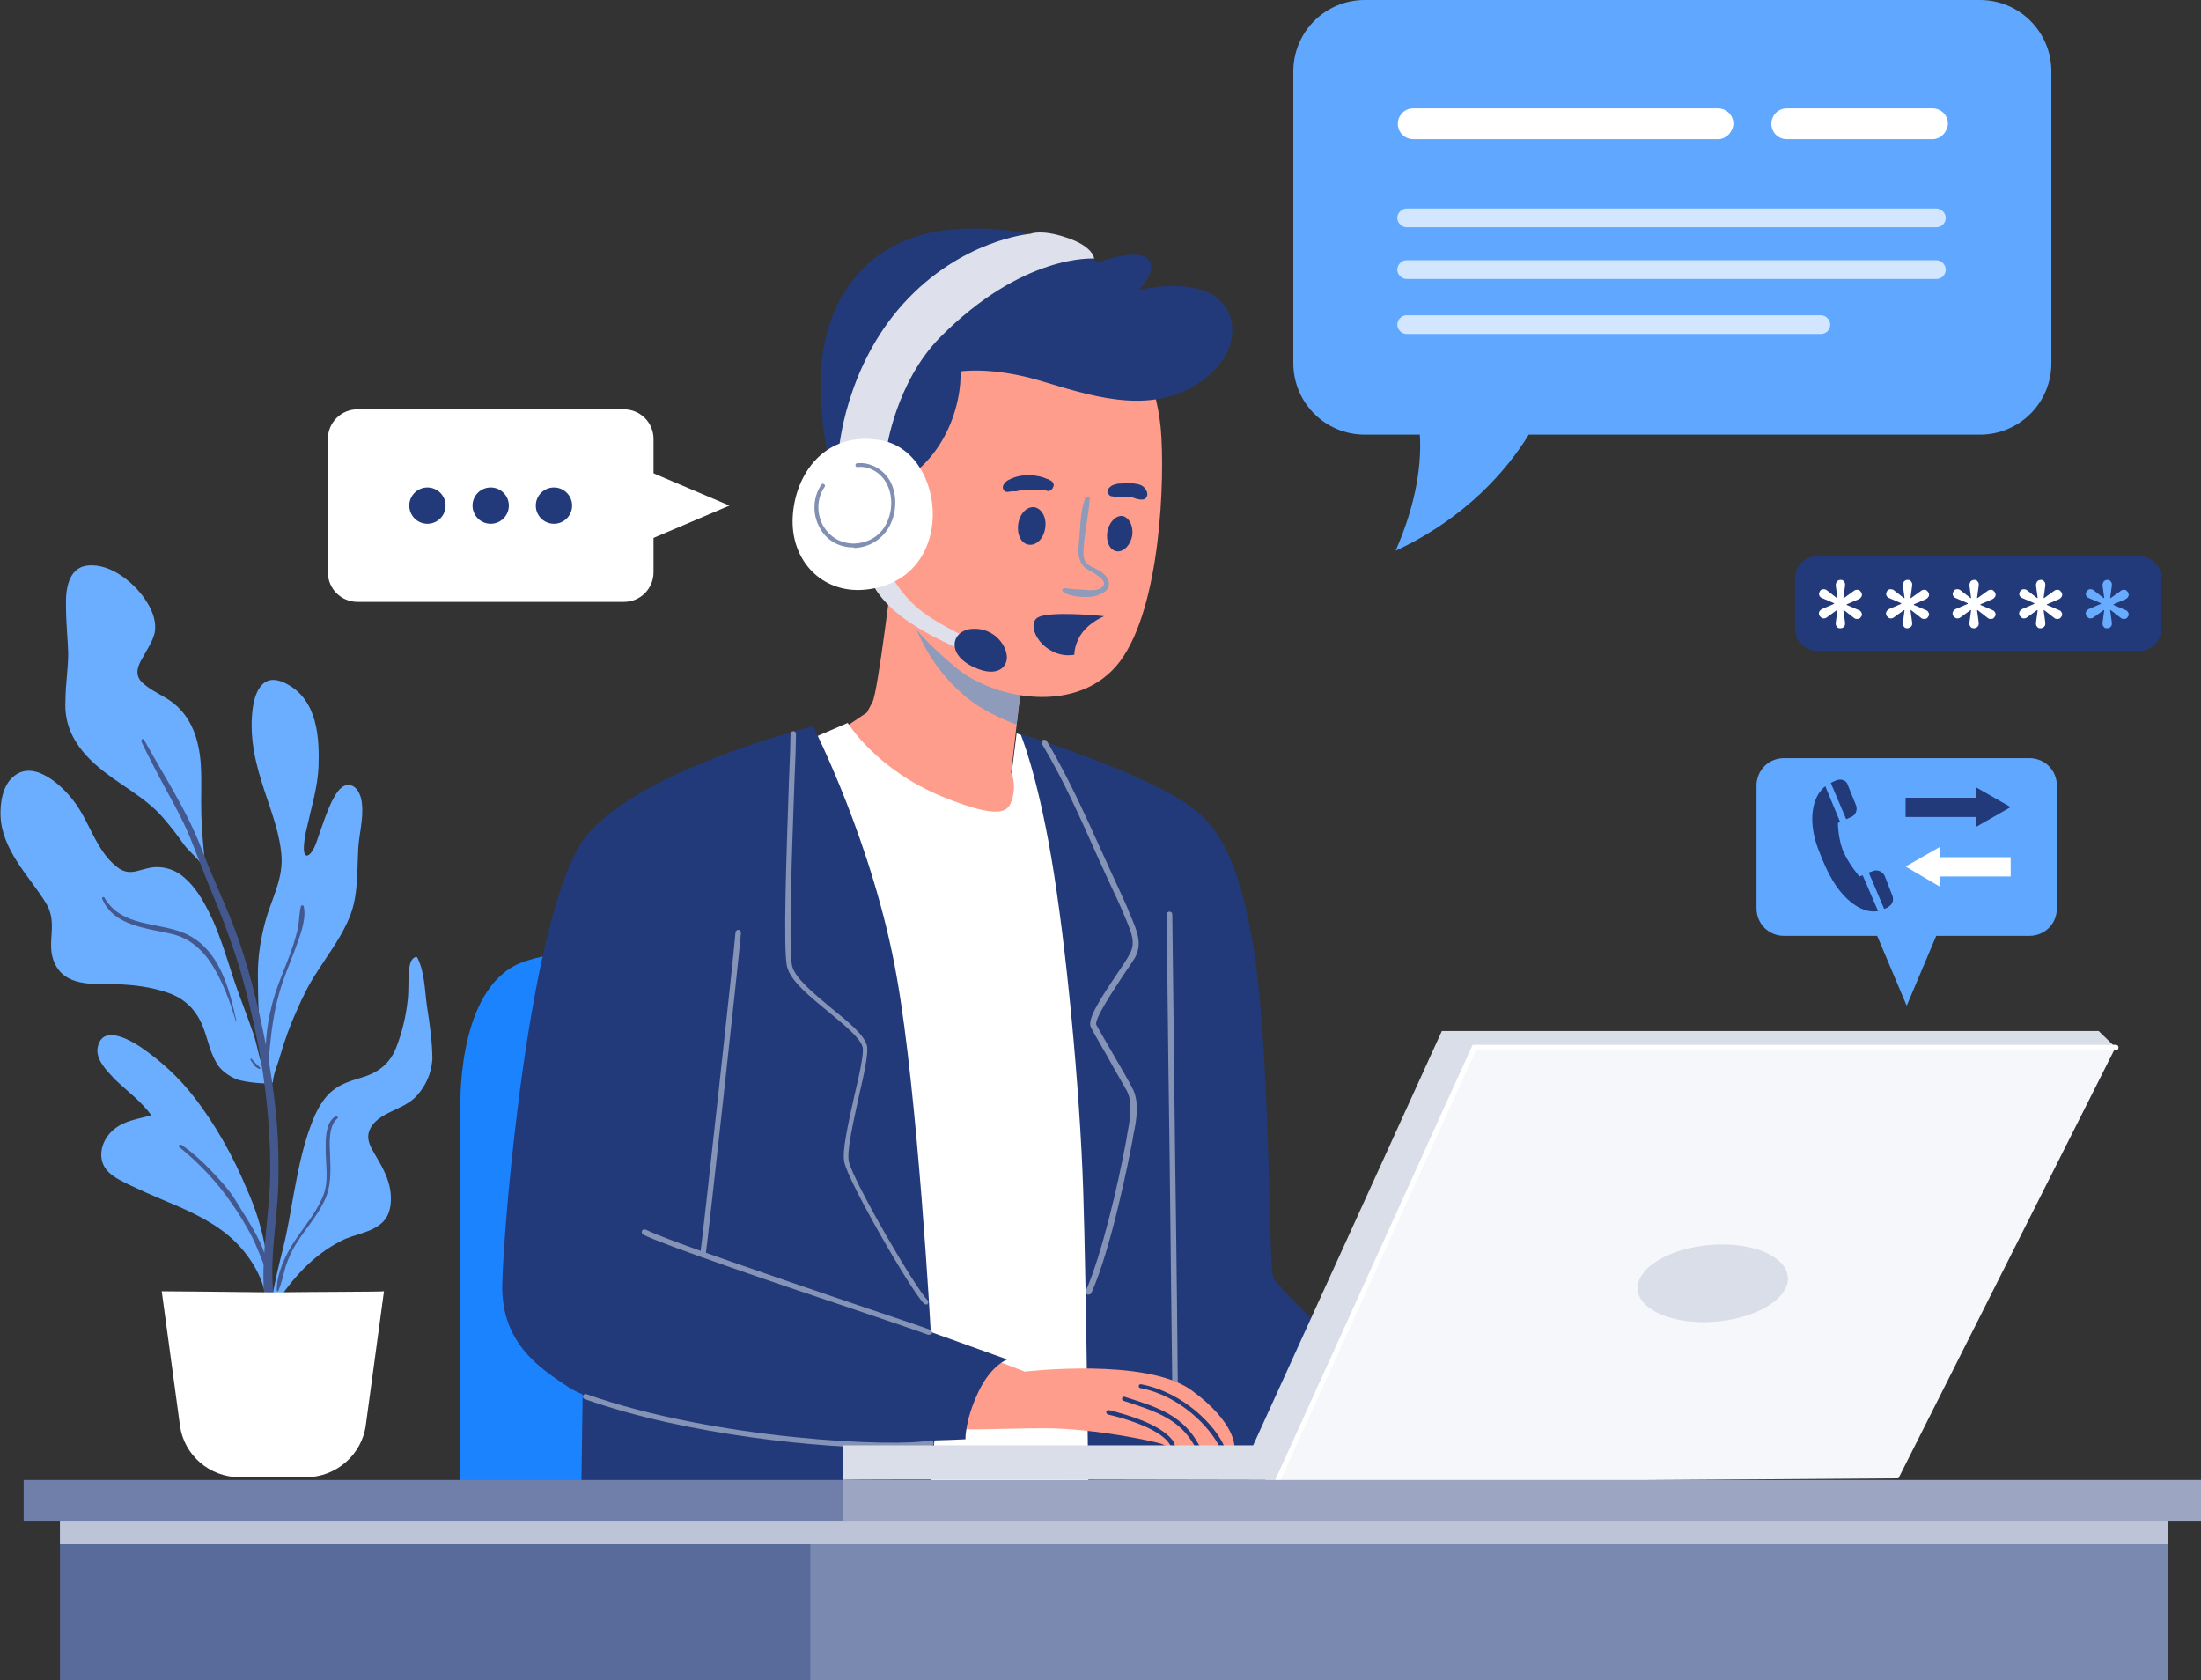 <?xml version="1.0" encoding="utf-8"?>
<!-- Generator: Adobe Illustrator 24.0.2, SVG Export Plug-In . SVG Version: 6.00 Build 0)  -->
<svg version="1.1" xmlns="http://www.w3.org/2000/svg" xmlns:xlink="http://www.w3.org/1999/xlink" x="0px" y="0px"
	 viewBox="0 0 400.1 305.4" style="enable-background:new 0 0 400.1 305.4;" xml:space="preserve">
<rect x="0" y="0" width="400.1" height="305.4" fill="#333333" stroke="none"/>
<g id="BACKGROUND">
</g>
<g id="OBJECTS">
	<g>
		<g>
			<path style="fill:#60A8FF;" d="M368.9,170.1h-44.6c-2.8,0-5-2.2-5-5v-22.3c0-2.8,2.2-5,5-5h44.6c2.8,0,5,2.2,5,5v22.3
				C373.9,167.9,371.7,170.1,368.9,170.1z"/>
			<polygon style="fill:#60A8FF;" points="346.6,182.8 353.7,166 339.5,166 			"/>
		</g>
		<g>
			<g>
				<g>
					<polygon style="fill:#223A7A;" points="346.4,148.5 359.2,148.5 359.2,150.3 365.5,146.7 359.2,143.1 359.2,145 346.4,145
											"/>
				</g>
				<g>
					<polygon style="fill:#FFFFFF;" points="365.5,155.8 352.7,155.8 352.7,153.9 346.4,157.5 352.7,161.2 352.7,159.3 365.5,159.3
											"/>
				</g>
			</g>
			<g>
				<path style="fill:#223A7A;" d="M338.6,159.1l-0.6,0.2c0,0-1.9-2.2-2.9-4.5s-1-5.2-1-5.2l0.4-0.2l-2.7-6.5
					c-0.5,0.4-0.9,0.9-1.3,1.5c-1.5,2.6-1.4,6.5,0.2,10.4c1.5,3.9,3.2,7.3,6.2,9.5c1.8,1.3,3.3,1.5,4.5,1.3L338.6,159.1z"/>
				<path style="fill:#223A7A;" d="M340.5,158.3l-0.8,0.3l2.8,6.6c0.3-0.1,0.6-0.2,0.8-0.4c0.7-0.4,1-1.2,0.7-2l-1.4-3.6
					C342.2,158.4,341.3,158,340.5,158.3z"/>
				<path style="fill:#223A7A;" d="M333.9,141.8c-0.3,0.1-0.7,0.3-1.1,0.5l2.8,6.6l0.9-0.4c0.8-0.3,1.2-1.3,0.9-2.1l-1.5-3.7
					C335.7,141.9,334.8,141.5,333.9,141.8z"/>
			</g>
		</g>
	</g>
	<g>
		<path style="fill:#1C83FF;" d="M83.7,276v-74.5c0,0-0.8-20.1,9.7-25.9c10.6-5.8,55-2.7,55-2.7v103H83.7z"/>
	</g>
	<g>
		<g>
			<path style="fill:#FF9D8C;" d="M162.3,103.2c0,0-2.7,22.6-3.7,24.4c-1,1.9-1,1.9-1,1.9l-5.2,3.5c0,0,9.9,14.1,22.1,16.3
				c12.2,2.3,11.2-5,11.2-5l-1.9-3.9l2.5-21.5C186.3,119,164.2,108.8,162.3,103.2z"/>
		</g>
		<path style="fill:#FFFFFF;" d="M146,134.9l8.1-3.5c0,0,5.2,8.5,17.2,13.4s12.2,2.1,12.8,0c0.6-2.1-0.2-4.3-0.2-4.3l0.9-7.2
			l4.8,1.6l16.7,134.7l-42.8,2.1L146,134.9z"/>
		<g>
			<path style="fill:#223A7A;" d="M185.5,133.4c0,0,2.9,6.7,5.6,22.4s5.2,42.2,5.8,60.4s1,59.8,1,59.8s53.4,0,54,0
				c0.6,0,4.3-20.5,4.3-20.5s-23.6-20.2-24.8-23.5c-0.8-2.2-0.4-43.1-3.9-61.9c-3.5-18.8-8.1-22.6-17.6-27.3
				C200.1,137.9,185.5,133.4,185.5,133.4z"/>
		</g>
		<g>
			<path style="fill:#8593B6;" d="M213.6,252.3c-0.3,0-0.5-0.2-0.5-0.5c0-1.5-0.3-22.5-0.5-42.8c-0.3-20.3-0.5-41.3-0.5-42.8
				c0-0.3,0.2-0.5,0.5-0.5s0.5,0.2,0.5,0.5c0,1.5,0.3,22.5,0.5,42.8c0.3,20.3,0.5,41.3,0.5,42.8
				C214.1,252.1,213.9,252.3,213.6,252.3z"/>
		</g>
		<g>
			<path style="fill:#223A7A;" d="M106,247.2l-0.4,28.8h62.9c0,0,2.7-24.4,1.7-26.7C169.1,247,106,247.2,106,247.2z"/>
		</g>
		<g>
			<path style="fill:#8E9BBB;" d="M176,127c2.6,2.1,6.1,3.7,8.8,4.7l1.5-12.8c0,0-16.6-7.6-22.3-13.3
				C165.2,112.1,168.1,120.7,176,127z"/>
		</g>
		<g>
			<path style="fill:#FF9D8C;" d="M205.8,61.2c0,0,4.3,7.4,5.2,16.6c0.8,9.1,0,32.5-7.4,42.4c-7.4,9.9-23,7-30,1
				c-6.5-5.5-12.8-11.6-14.5-23.6c-1.7-12,3.5-34.8,18.2-39.5C191.9,53.4,205.8,61.2,205.8,61.2z"/>
		</g>
		<g>
			<g>
				<path style="fill:#FF9D8C;" d="M224.4,263c0,0-0.7,0-1.8,0c-0.3,0-0.6,0-0.8,0c-1.1,0-2.4-0.1-3.7-0.1c-0.3,0-0.6,0-0.9,0
					c-1.3,0-2.4,0.1-3.4,0.1h0c-0.2,0-0.5,0-0.8,0c-0.1,0-0.2,0-0.3,0c-0.6-0.1-0.7-0.2-1.4-0.5c-0.8-0.4-12.2-2.9-21.5-2.9
					c-9.2,0-17.5,0.7-18.9-0.5c-1.4-1.1-2.2-12.8,5.7-13.5l9.7,3.7c0,0,22.1-2.6,30.3,3.4C224.7,258.6,224.4,263,224.4,263z"/>
			</g>
			<g>
				<g>
					<path style="fill:#223A7A;" d="M213.7,262.9c-0.2,0-0.5,0-0.8,0c-0.2-0.3-0.6-0.9-0.8-1.1c-2.5-2.6-8.5-4.2-10.7-4.7
						c-0.2-0.1-0.3-0.2-0.3-0.5c0-0.2,0.2-0.3,0.5-0.3c3.2,0.8,10,2.7,11.9,6C213.4,262.4,213.6,262.7,213.7,262.9z"/>
				</g>
			</g>
			<g>
				<g>
					<path style="fill:#223A7A;" d="M218.1,262.9c-0.3,0-0.6,0-0.9,0c-2.7-5-7.2-6.4-12.7-8.2l-0.3-0.1c-0.2-0.1-0.3-0.3-0.2-0.5
						c0.1-0.2,0.3-0.3,0.5-0.2l0.3,0.1C210.5,255.8,215.2,257.3,218.1,262.9z"/>
				</g>
			</g>
			<g>
				<g>
					<path style="fill:#223A7A;" d="M222.6,263c-0.3,0-0.6,0-0.9,0c-1.7-3.5-7.1-9.3-14.4-10.7c-0.2,0-0.3-0.2-0.3-0.4
						c0-0.2,0.2-0.3,0.4-0.3C215,253,221,259.1,222.6,263z"/>
				</g>
			</g>
		</g>
		<g>
			<path style="fill:#223A7A;" d="M164,87.4c0,0,4.6-2.2,7.8-8.3c3.2-6.1,2.8-11.6,2.8-11.6s5.8-0.9,14.5,1.7
				c8.7,2.6,19,6.1,27.7,1.1c8.7-5,8.7-12.9,4.4-16.2c-4.8-3.7-14.2-1.4-14.2-1.4s3.6-3.5,1.7-5.6c-2-2.1-9.1,0.6-9.1,0.6
				s-8.7-6.9-25.1-6.1c-16.4,0.8-24.3,12.3-25.2,25.1c-0.9,12.8,3.7,25.7,3.7,25.7L164,87.4z"/>
		</g>
		<g>
			<g>
				<path style="fill:#8E9BBB;" d="M197.3,90.5c-0.9,2.3-0.9,5-1.1,7.4c-0.2,1.9-0.5,4.1,1.2,5.4c0.8,0.6,4.8,2.3,2.7,3.6
					c-0.8,0.5-2.1,0.4-2.9,0.3c-0.6,0-1.2-0.1-1.8-0.1c-0.6,0-1.3-0.2-1.9-0.2c-0.4,0-0.5,0.5-0.2,0.7c1,0.7,2.6,0.9,3.8,0.9
					c1.2,0,2,0,3.1-0.6c0.7-0.3,1.3-0.8,1.4-1.6c0.1-0.9-0.6-1.7-1.2-2.2c-0.8-0.6-1.7-0.9-2.5-1.4c-1.1-0.8-1-2.1-0.9-3.3
					c0.2-2.9,0.9-5.8,1.1-8.8C198.1,90.2,197.5,90.2,197.3,90.5L197.3,90.5z"/>
			</g>
		</g>
		<g>
			<path style="fill:#223A7A;" d="M205.8,97.4c-0.3,1.7-1.6,3-2.8,2.8c-1.3-0.2-2-1.8-1.7-3.6c0.3-1.7,1.6-3,2.8-2.8
				C205.3,94.1,206.1,95.7,205.8,97.4z"/>
		</g>
		<g>
			<path style="fill:#223A7A;" d="M190,96c-0.3,1.9-1.6,3.2-3,3s-2.2-1.9-1.9-3.8c0.3-1.9,1.6-3.2,3-3C189.4,92.5,190.3,94.1,190,96
				z"/>
		</g>
		<g>
			<g>
				<path style="fill:#223A7A;" d="M202.1,90.2c1,0.2,1.9,0,2.9,0.1c0.2,0,0.5,0.1,0.7,0.1c0.2,0-0.3,0-0.1,0c0,0,0.1,0,0.1,0
					c0.1,0,0.2,0,0.4,0.1c0.2,0.1,0.4,0.1,0.6,0.2c0.2,0,0.4,0.1,0.6,0.1c0.1,0,0.2,0,0.3,0c-0.1,0-0.1,0-0.2,0c0,0,0.4,0,0.4,0
					c0.6-0.1,0.9-0.8,0.7-1.3c0-0.2-0.1-0.3-0.2-0.4c0-0.1-0.1-0.1-0.1-0.2c0,0,0.1,0.1,0.1,0.1c0-0.1-0.1-0.1-0.1-0.2
					c-0.1-0.1-0.1-0.2-0.2-0.2c-0.1-0.1-0.2-0.1-0.2-0.2c-0.3-0.2-0.6-0.3-0.9-0.4c-0.6-0.1-1.2-0.2-1.8-0.2c-0.6,0-1.2,0.1-1.8,0.1
					c-0.5,0.1-1.1,0.2-1.5,0.6c-0.3,0.2-0.5,0.6-0.5,1C201.5,89.8,201.7,90.2,202.1,90.2L202.1,90.2z"/>
			</g>
		</g>
		<g>
			<g>
				<path style="fill:#223A7A;" d="M191.1,87.4c-0.1-0.1-0.3-0.1-0.4-0.2c-0.1-0.1-0.4-0.2-0.2-0.1c-0.1,0-0.2-0.1-0.3-0.1
					c-0.4-0.2-0.8-0.3-1.2-0.4c-0.9-0.2-1.9-0.3-2.9-0.2c-1,0.1-2,0.4-2.9,0.9c-0.1,0.1-0.3,0.2-0.4,0.3c-0.1,0.1-0.1,0.2-0.2,0.3
					c0,0,0-0.1,0.1-0.1c-0.3,0.2-0.4,0.5-0.4,0.8c0,0.3,0.2,0.6,0.4,0.7c0.3,0.2,0.7,0.1,1,0c-0.2,0-0.3,0-0.5,0
					c0.3,0,0.5,0.1,0.8,0c0,0,0.3-0.1,0.1,0c-0.2,0,0.3,0,0.3,0c0.1,0,0.4,0,0,0c0.1,0,0.1,0,0.2,0c0.2,0,0.3,0,0.5-0.1
					c0.7-0.1,1.4-0.1,2-0.1c0.6,0,1.3,0,1.9,0c0.3,0,0.5,0,0.8,0c0.2,0,0.1,0,0,0c0.1,0,0.1,0,0.2,0c0.1,0,0.2,0.1,0.3,0.1
					c0.4,0.2,1-0.2,1.1-0.6C191.7,88.2,191.5,87.7,191.1,87.4L191.1,87.4z"/>
			</g>
		</g>
		<g>
			<path style="fill:#223A7A;" d="M196,116.2c0.9-1.9,2.7-3.3,4.7-4.2c-1.7-0.2-9.9-0.9-12,0.2c-2.3,1.3,0.4,6.6,5.2,6.9
				c0.5,0,1,0,1.4-0.1C195.3,118,195.6,117.1,196,116.2z"/>
		</g>
		<g>
			<path style="fill:#DEE1EB;" d="M158.2,105.1c0,0,0.8,3.2,5.6,6.9c4.8,3.7,11.7,6.4,11.7,6.4l0.6-2.4c0,0-7.1-3.1-10.4-6.5
				c-3.3-3.4-3.7-5.3-3.7-5.3L158.2,105.1z"/>
		</g>
		<g>
			<path style="fill:#223A7A;" d="M176.8,114.3c3.8-0.2,6,2.8,6.2,4.8c0.3,2-1.6,4.2-5.9,2.2C171.8,118.9,173,114.5,176.8,114.3z"/>
		</g>
		<g>
			<path style="fill:#DEE1EB;" d="M161.2,81.4c0,0,1.7-11.9,9.6-20C186,46,198.9,47,198.9,47s-0.1-2.2-5-3.8
				c-4.6-1.6-6.6-0.7-6.6-0.7s-12.5,1-23.1,12.7c-10.6,11.7-11.7,26.6-11.7,26.6L161.2,81.4z"/>
		</g>
		<g>
			<g>
				<path style="fill:#FFFFFF;" d="M160,80c-10-1.7-15.5,6.1-15.9,14c-0.4,7.9,5.3,13.8,12.9,13.2C174.2,105.8,172.3,82,160,80z"/>
			</g>
			<g>
				<path style="fill:#818FB3;" d="M155.1,99.5c-2.6,0-4.9-1.3-6.1-3.6c-1.4-2.5-1.2-5.6,0.3-7.8c0.1-0.2,0.3-0.2,0.5-0.1
					c0.2,0.1,0.2,0.4,0.1,0.5c-1.4,2-1.5,4.8-0.3,7c1.2,2.1,3.2,3.3,5.7,3.3c2.3-0.1,4.2-1.1,5.4-2.9c1.4-2.1,1.7-5,0.8-7.3
					c-0.9-2.4-3.3-4-5.6-3.7c-0.2,0-0.4-0.1-0.4-0.3c0-0.2,0.1-0.4,0.3-0.4c2.6-0.3,5.4,1.4,6.4,4.1c1,2.6,0.6,5.7-0.9,8
					c-1.4,2-3.5,3.2-6,3.3C155.2,99.5,155.2,99.5,155.1,99.5z"/>
			</g>
		</g>
		<g>
			<path style="fill:#223A7A;" d="M147.8,132c0,0-30.2,7.4-40.8,19.4s-15.5,71.2-15.7,82.1c-0.2,11,7.4,15.5,12,18.6
				c4.6,3.1,24.6,8.7,40.8,9.5c16.1,0.8,31.4,0,31.4,0s-0.1-3.5,2.4-8.7c2.3-4.8,5.2-5.8,5.2-5.8l-13.9-5c0,0-2.4-43.5-6.2-64.6
				C158.8,153.5,147.8,132,147.8,132z"/>
		</g>
		<g>
			<path style="fill:#8593B6;" d="M197.9,235.3c-0.1,0-0.1,0-0.2,0c-0.3-0.1-0.4-0.4-0.3-0.7c2.8-6.4,5.8-18.9,7.4-27.7l0.1-0.7
				c0.5-2.6,1.1-5.8-0.1-8c-0.6-1.1-2.1-3.6-3.4-6c-1.4-2.5-2.8-4.8-3.1-5.5c-0.7-1.4,1.6-5,4.9-9.9c0.9-1.3,1.7-2.5,2.1-3.3
				c1.2-2,0.4-3.9-0.5-6.1l-0.3-0.7c-0.8-2-1.8-4.1-2.7-6c-0.4-0.8-0.7-1.6-1.1-2.4c-0.5-1.1-1-2.2-1.5-3.3
				c-2.9-6.5-5.9-13.3-9.8-19.8c-0.1-0.2-0.1-0.5,0.2-0.7c0.2-0.1,0.5-0.1,0.7,0.2c3.9,6.6,6.9,13.3,9.9,19.9c0.5,1.1,1,2.2,1.5,3.3
				c0.4,0.8,0.7,1.6,1.1,2.4c0.9,2,1.9,4,2.7,6.1l0.3,0.7c0.9,2.2,1.9,4.5,0.5,7c-0.5,0.8-1.3,2-2.2,3.3c-1.7,2.6-5.3,8-4.8,8.9
				c0.4,0.7,1.7,3,3.1,5.4c1.4,2.4,2.8,4.8,3.4,6c1.4,2.5,0.8,6,0.2,8.7l-0.1,0.7c-0.6,3.2-3.8,19.6-7.5,27.9
				C198.3,235.2,198.1,235.3,197.9,235.3z"/>
		</g>
		<g>
			<path style="fill:#8593B6;" d="M168.4,237.1c-0.1,0-0.3,0-0.4-0.1c-2.4-2.4-13.7-22-14.5-25.7c-0.5-2,0.7-7.1,1.8-12.1
				c0.9-3.8,1.8-7.8,1.5-8.9c-0.4-1.6-3.3-4-6.1-6.3c-3.4-2.8-6.9-5.6-7.6-8.2c-0.8-2.9-0.1-21.3,0.3-33.4c0.2-4.4,0.3-7.8,0.3-9
				c0-0.3,0.2-0.5,0.5-0.5c0,0,0,0,0,0c0.3,0,0.5,0.2,0.5,0.5c0,1.2-0.1,4.7-0.3,9.1c-0.4,11.3-1.1,30.3-0.4,33.1
				c0.6,2.3,4.1,5.1,7.2,7.7c3.1,2.5,6,4.9,6.4,6.8c0.3,1.3-0.5,5-1.5,9.3c-1,4.6-2.2,9.9-1.8,11.7c0.8,3.6,12,22.9,14.3,25.2
				c0.2,0.2,0.2,0.5,0,0.7C168.7,237,168.6,237.1,168.4,237.1z"/>
		</g>
		<g>
			<path style="fill:#8593B6;" d="M127.8,228.5C127.7,228.5,127.7,228.5,127.8,228.5c-0.3,0-0.5-0.3-0.5-0.6
				c0.4-2.6,6.1-54.4,6.4-58.4c0-0.3,0.3-0.5,0.5-0.5c0.3,0,0.5,0.3,0.5,0.5c-0.3,4-6,55.8-6.4,58.4
				C128.2,228.3,128,228.5,127.8,228.5z"/>
		</g>
		<g>
			<path style="fill:#8593B6;" d="M168.9,242.6c-0.1,0-0.1,0-0.2,0c-1.3-0.5-6.9-2.4-14-4.8c-14.4-4.8-34-11.5-37.8-13.4
				c-0.2-0.1-0.3-0.4-0.2-0.7c0.1-0.2,0.4-0.3,0.7-0.2c3.7,1.9,24.1,8.8,37.6,13.4c7.1,2.4,12.8,4.3,14.1,4.8
				c0.3,0.1,0.4,0.4,0.3,0.7C169.3,242.5,169.1,242.6,168.9,242.6z"/>
		</g>
		<g>
			<path style="fill:#8593B6;" d="M162,263.2c-12.6,0-37.1-2.3-55.7-8.9c-0.3-0.1-0.4-0.4-0.3-0.6c0.1-0.3,0.4-0.4,0.6-0.3
				c23.5,8.3,56.4,9.7,62.5,8.4c0.3-0.1,0.5,0.1,0.6,0.4c0.1,0.3-0.1,0.5-0.4,0.6C168,263,165.5,263.2,162,263.2z"/>
		</g>
	</g>
	<g>
		<g>
			<g>
				<path style="fill:#6BAEFF;" d="M17.4,139c3.9,3.5,8.9,5.7,12.3,9.7c1.4,1.6,2.6,3.2,3.8,4.9c0.9,1.2,3.4,3.2,3.8,4.7
					c0.2,0.7,0.1-0.2,0-0.9c0,0,0-0.1,0-0.1c-0.3-3-0.6-6.1-0.7-9.2c-0.1-3.1,0.1-6.1-0.1-9.2c-0.3-4.3-1.6-8.5-5.1-11.2
					c-1.7-1.3-3.9-2.1-5.5-3.6c-1.5-1.4-0.9-3,0-4.5c0.8-1.5,1.8-2.9,2.2-4.5c0.4-1.9-0.3-3.9-1.3-5.5c-2-3.4-6.6-7.3-10.9-6.8
					c-3.6,0.4-4,4.6-3.9,7.5c0,2.8,0.3,5.6,0.4,8.4c0,2.9-0.5,5.7-0.5,8.6C11.6,132.1,13.8,135.8,17.4,139z"/>
				<path style="fill:#6BAEFF;" d="M53.9,183.8c1.1-2.6,2.3-5,3.9-7.4c2.1-3.3,4.5-6.4,5.9-10.1c1.4-3.7,1.2-7.7,1.4-11.6
					c0.1-2.9,1-5.7,0.7-8.6c-0.1-1.4-0.9-3.6-2.7-3.4c-1.4,0.2-2.2,1.9-2.8,3c-0.9,1.9-1.6,4-2.3,6c-0.3,0.8-0.5,1.6-0.9,2.4
					c-0.2,0.4-0.8,1.5-1.4,1.4c-1-0.3-0.1-4.4,0.1-5.1c0.8-3.7,1.9-7.1,2.1-10.9c0.2-5.5-0.2-12.1-5.6-15.1
					c-1.4-0.8-3.2-1.3-4.5-0.1c-1.3,1.2-1.7,3.2-1.9,4.8c-0.6,5.1,0.6,9.9,2.2,14.7c1.3,4,2.9,8,3.1,12.3c0.1,4.1-2,7.7-3,11.5
					c-1.6,6.1-1.3,9.4-1.3,11.4c0,2.5,0.1,4.9,0.3,7.4c0.2,2.3,0.4,4.6,0.6,6.8c0.1,0.5,0.1,0.9,0.2,1.4c-0.9-2.1-1.2-4.5-1.9-6.6
					c-1.3-3.8-2.8-7.4-4-11.2c-1-3.1-2-6.3-3.3-9.3c-1.3-2.8-2.8-5.8-5.2-7.9c-1.4-1.3-3.2-2-5.1-2c-1.2,0-2.3,0.4-3.5,0.7
					c-1.4,0.4-2.6,0.2-3.7-0.7c-3.9-3-5-8.3-7.9-12c-2.1-2.8-7.2-7.6-10.9-4.5c-2,1.6-2.5,4.8-2.4,7.2c0.1,3,1.4,5.8,3,8.3
					c1.7,2.7,3.8,5.1,5.4,7.8c0.9,1.6,1,3.2,0.9,5c-0.1,1.7-0.3,3.4,0.3,5.1c1.8,5,7.3,4.3,11.6,4.4c3,0.1,6.2,0.5,9.1,1.5
					c3.3,1.1,5.4,3.3,6.6,6.5c0.9,2.4,1.3,5,2.9,7.1c0.8,0.9,1.8,1.6,2.9,2.1c1.7,0.7,6.8,1.1,6.8,0.6c0.1-1.6,0.9-3.2,1.3-4.7
					C51.7,189.2,52.7,186.4,53.9,183.8z"/>
				<path style="fill:#6BAEFF;" d="M77.6,182.8c-0.4-2.9-0.4-6-1.7-8.7c-0.1-0.2-0.4-0.2-0.5-0.1c-1,0.5-1,2.1-1.1,3.1
					c-0.1,1.6,0,3.2-0.2,4.8c-0.3,2.8-1,5.7-2,8.3c-1.1,3-3.2,4.7-6.2,5.6c-1.9,0.6-3.8,1.1-5.4,2.4c-1.4,1.1-2.4,2.7-3.2,4.4
					c-2,4.5-3,9.5-3.9,14.4c-0.6,3.2-1.1,6.5-1.9,9.7c-0.8,3.2-1.6,6.4-2.1,9.7c-0.1,0.2-0.2,0.3-0.2,0.5c-0.2,0.5,0.6,0.8,0.8,0.3
					c3.1-4.8,6.9-9.1,12.1-11.7c2.3-1.2,5.4-1.4,7.4-3.3c1.5-1.4,1.7-3.6,1.5-5.5c-0.3-2.5-1.5-4.6-2.8-6.8
					c-0.7-1.2-1.5-2.5-1.2-3.9c0.3-1.4,1.4-2.4,2.5-3.1c2.1-1.3,4.7-1.9,6.4-3.9c1.6-1.8,2.5-4,2.7-6.4
					C78.6,189.4,78.1,186,77.6,182.8z"/>
				<path style="fill:#6BAEFF;" d="M35.2,199.3c-2.7-3.5-6.1-6.6-9.8-9.1c-2-1.3-6.7-3.9-7.6,0c-0.6,2.3,1.7,4.5,3.1,6
					c2.2,2.1,4.8,4,6.6,6.5c-2.3,0.7-4.7,0.9-6.7,2.5c-2.4,1.9-3.4,5.5-1.1,7.8c1.1,1.1,2.7,1.8,4.1,2.5c1.9,0.9,3.7,1.7,5.6,2.5
					c4.1,1.7,8.3,3.5,11.8,6.3c3.6,2.9,6.9,7.7,7.2,12.4c0,0.4-0.1,0,0.1-0.2c0.1,0.1,0.6-0.1,0.6-0.4c-0.1-6.9-1.3-13.5-4.2-19.9
					C42.5,210.4,39.2,204.4,35.2,199.3z"/>
			</g>
			<g>
				<path style="fill:#43588E;" d="M25.7,134.8c1.5,3.1,3.1,6.2,4.8,9.3c1.6,2.9,3.2,5.9,4.4,9c1.5,3.9,3,7.7,4.6,11.5
					c1.6,4,3.1,8.1,4.3,12.2c2.3,8.1,4,16.4,4.8,24.8c0.4,4.3,0.6,8.5,0.5,12.8c-0.1,3.3-0.5,6.7-0.8,10c-0.3,3.5-0.6,7-0.3,10.4
					c0.2,2.9,0.7,6.4,3,8.4c0.4,0.4,1.1-0.1,0.8-0.6c-2.7-5.5-2.5-11.5-2-17.4c0.3-3.3,0.7-6.6,0.8-9.9c0.1-4.2,0-8.4-0.4-12.6
					c-0.8-8.2-2.4-16.3-4.5-24.3c-1.1-4.1-2.4-8.1-4-12c-1.6-3.9-3.4-7.8-4.9-11.7c-2.7-7.2-6.9-13.5-10.6-20.2
					C26.1,134.1,25.6,134.4,25.7,134.8L25.7,134.8z"/>
			</g>
			<g>
				<path style="fill:#43588E;" d="M48.8,193.4c0.4-5.2,0.9-10.2,2.7-15.2c0.8-2.3,1.8-4.6,2.6-6.9c0.7-1.9,1.6-4.6,1.1-6.6
					c-0.1-0.2-0.4-0.2-0.5,0c-0.3,1.2-0.3,2.5-0.5,3.7c-0.2,1.2-0.6,2.3-0.9,3.4c-0.8,2.4-1.8,4.7-2.7,7.1
					c-1.7,4.6-2.6,9.7-2.2,14.6C48.5,193.6,48.8,193.6,48.8,193.4L48.8,193.4z"/>
			</g>
			<g>
				<path style="fill:#43588E;" d="M18.6,163.4c2.1,5,8.3,5.3,12.8,6.4c3.2,0.8,5.6,3,7.3,5.8c1.9,3.1,3.2,6.7,4.2,10.1
					c0,0,0.1,0,0.1,0c-1.3-6-3.1-13.2-9.3-16c-5-2.2-11.5-1.1-14.7-6.5C18.9,162.9,18.4,163.1,18.6,163.4L18.6,163.4z"/>
			</g>
			<g>
				<path style="fill:#43588E;" d="M45.5,192.6c0.2,0.3,0.5,0.7,0.7,1c0.1,0.2,0.3,0.3,0.4,0.4c0.2,0.1,0.4,0.3,0.6,0.3
					c0.1,0,0.2-0.1,0.1-0.2c-0.1-0.2-0.3-0.3-0.4-0.4c-0.1-0.1-0.3-0.3-0.4-0.4c-0.3-0.3-0.6-0.6-0.8-0.9
					C45.6,192.4,45.5,192.5,45.5,192.6L45.5,192.6z"/>
			</g>
			<g>
				<path style="fill:#43588E;" d="M32.6,208.5c3.6,2.9,6.9,6.4,9.5,10.2c1.3,1.8,2.4,3.7,3.5,5.7c1.1,2.1,1.9,4.4,2.8,6.6
					c0.1,0.2,0.4,0.2,0.4,0c-0.5-4.7-3.5-8.7-5.9-12.7c-1.2-2-2.8-3.7-4.4-5.4c-1.7-1.8-3.5-3.4-5.5-4.8
					C32.7,207.9,32.3,208.3,32.6,208.5L32.6,208.5z"/>
			</g>
			<g>
				<path style="fill:#43588E;" d="M61,202.9c-1.7,1-1.8,3.7-1.8,5.4c-0.1,3.3,0.8,6.5-0.7,9.6c-1.3,2.9-3.4,5.3-5.1,7.9
					c-1.6,2.5-3.1,5.7-3.1,8.7c0,0.2,0.3,0.3,0.3,0.1c0.6-1.4,0.9-2.9,1.3-4.3c0.5-1.6,1.2-3.1,2.1-4.5c1.6-2.5,3.6-4.7,4.9-7.4
					c1.4-2.8,1.2-5.6,1.1-8.6c-0.1-1.9-0.3-5.1,1.3-6.5C61.6,203.2,61.3,202.8,61,202.9L61,202.9z"/>
			</g>
		</g>
		<path style="fill:#FFFFFF;" d="M49.5,234.9c-6.9-0.1-20.1-0.2-20.1-0.2l3.3,24.3c0.7,5.5,5.4,9.5,10.9,9.5h5.7h0.6h5.7
			c5.5,0,10.2-4.1,10.9-9.5l3.3-24.3C69.7,234.8,56.5,234.8,49.5,234.9z"/>
	</g>
	<g>
		<g>
			<g>
				<polygon style="fill:#F6F7FA;" points="384.6,190.3 345.1,268.7 229.8,269.5 265.4,189.2 				"/>
			</g>
			<g>
				<path style="fill:#D9DEE8;" d="M153.2,269l0-6.3h74.6l34.3-75.3h119.4l3,2.9H268L232.3,269C232.3,269,153.2,268.8,153.2,269z"/>
			</g>
			<g>
				<path style="fill:#D9DEE8;" d="M324.8,233.6c-1.3,3.9-8.4,6.9-15.8,6.7c-7.4-0.2-12.4-3.5-11.1-7.4c1.3-3.9,8.4-6.9,15.8-6.7
					C321.1,226.4,326.1,229.7,324.8,233.6z"/>
			</g>
		</g>
		<g>
			<path style="fill:#FFFFFF;" d="M232.3,269.5c-0.1,0-0.1,0-0.2,0c-0.3-0.1-0.4-0.4-0.2-0.7l35.8-78.9h116.9c0.3,0,0.5,0.2,0.5,0.5
				c0,0.3-0.2,0.5-0.5,0.5H268.3l-35.6,78.3C232.7,269.4,232.5,269.5,232.3,269.5z"/>
		</g>
	</g>
	<g>
		<g>
			<rect x="10.9" y="275" style="fill:#596B9B;" width="137.2" height="30.4"/>
			<rect x="147.3" y="275" style="fill:#7A89AF;" width="246.8" height="30.4"/>
		</g>
		<polygon style="fill:#BDC4D7;" points="148,275 147.3,275 10.9,275 10.9,280.6 147.3,280.6 148,280.6 394.1,280.6 394.1,275 		"/>
		<rect x="4.3" y="269" style="fill:#6F7FA9;" width="149.8" height="7.4"/>
		<rect x="153.3" y="269" style="fill:#9CA6C3;" width="246.8" height="7.4"/>
	</g>
	<g>
		<path style="fill:#FFFFFF;" d="M113.4,109.4H65c-3,0-5.4-2.4-5.4-5.4V79.8c0-3,2.4-5.4,5.4-5.4h48.4c3,0,5.4,2.4,5.4,5.4V104
			C118.8,107,116.4,109.4,113.4,109.4z"/>
		<polygon style="fill:#FFFFFF;" points="132.6,91.9 114.5,84.2 114.5,99.6 		"/>
		<g>
			<circle style="fill:#223A7A;" cx="77.7" cy="91.9" r="3.3"/>
			<circle style="fill:#223A7A;" cx="89.2" cy="91.9" r="3.3"/>
			<circle style="fill:#223A7A;" cx="100.7" cy="91.9" r="3.3"/>
		</g>
	</g>
	<g>
		<path style="fill:#60A8FF;" d="M359.9,0H248.1c-7.2,0-13,5.8-13,13v53c0,7.2,5.8,13,13,13h10c0.3,4.8-0.4,12-4.4,21.1
			c12.9-6,20.4-14.9,24.2-21.1h82c7.2,0,13-5.8,13-13V13C372.9,5.8,367.1,0,359.9,0z"/>
		<path style="fill:#FFFFFF;" d="M312.3,25.3h-55.4c-1.5,0-2.8-1.2-2.8-2.8l0,0c0-1.5,1.2-2.8,2.8-2.8h55.4c1.5,0,2.8,1.2,2.8,2.8
			l0,0C315,24,313.8,25.3,312.3,25.3z"/>
		<path style="fill:#D2E6FF;" d="M352,41.3h-96.3c-0.9,0-1.7-0.8-1.7-1.7l0,0c0-0.9,0.8-1.7,1.7-1.7H352c0.9,0,1.7,0.8,1.7,1.7l0,0
			C353.7,40.6,352.9,41.3,352,41.3z"/>
		<path style="fill:#D2E6FF;" d="M352,50.7h-96.3c-0.9,0-1.7-0.8-1.7-1.7l0,0c0-0.9,0.8-1.7,1.7-1.7H352c0.9,0,1.7,0.8,1.7,1.7l0,0
			C353.7,50,352.9,50.7,352,50.7z"/>
		<path style="fill:#D2E6FF;" d="M331,60.7h-75.3c-0.9,0-1.7-0.8-1.7-1.7l0,0c0-0.9,0.8-1.7,1.7-1.7H331c0.9,0,1.7,0.8,1.7,1.7l0,0
			C332.7,60,331.9,60.7,331,60.7z"/>
		<path style="fill:#FFFFFF;" d="M351.3,25.3h-26.5c-1.5,0-2.8-1.2-2.8-2.8l0,0c0-1.5,1.2-2.8,2.8-2.8h26.5c1.5,0,2.8,1.2,2.8,2.8
			l0,0C354,24,352.8,25.3,351.3,25.3z"/>
	</g>
	<g>
		<g>
			<path style="fill:#223A7A;" d="M388.9,118.3h-58.6c-2.2,0-4-1.8-4-4v-9.2c0-2.2,1.8-4,4-4h58.6c2.2,0,4,1.8,4,4v9.2
				C392.9,116.5,391.1,118.3,388.9,118.3z"/>
		</g>
		<g>
			<path style="fill:#FFFFFF;" d="M334.5,114.2c-0.3,0-0.5-0.1-0.6-0.3c-0.2-0.2-0.2-0.4-0.2-0.7l0.3-2.2c0-0.1,0-0.1,0-0.1
				c0,0-0.1,0-0.1,0l-1.8,1.3c-0.2,0.2-0.5,0.2-0.7,0.2c-0.2,0-0.4-0.2-0.6-0.4c-0.2-0.3-0.2-0.6-0.1-0.8s0.3-0.4,0.5-0.5l2.1-0.9
				c0.1,0,0.1,0,0.1-0.1c0,0,0-0.1-0.1-0.1l-2.1-0.9c-0.3-0.1-0.4-0.3-0.5-0.5c-0.1-0.2,0-0.5,0.1-0.7c0.1-0.2,0.3-0.4,0.6-0.4
				c0.2,0,0.5,0,0.7,0.2l1.8,1.4c0.1,0,0.1,0,0.1,0c0,0,0-0.1,0-0.1l-0.3-2.2c0-0.3,0.1-0.5,0.2-0.7c0.2-0.2,0.4-0.3,0.7-0.3
				c0.3,0,0.5,0.1,0.6,0.3c0.2,0.2,0.2,0.4,0.2,0.7l-0.3,2.2c0,0.1,0,0.1,0,0.1c0,0,0.1,0,0.1,0l1.8-1.3c0.2-0.2,0.5-0.2,0.7-0.2
				c0.3,0,0.4,0.2,0.6,0.4c0.2,0.3,0.2,0.6,0.1,0.8c-0.1,0.2-0.3,0.4-0.5,0.5l-2.1,0.9c-0.1,0-0.1,0-0.1,0.1c0,0,0,0.1,0.1,0.1
				l2.1,0.9c0.3,0.1,0.4,0.3,0.5,0.5c0.1,0.2,0.1,0.5-0.1,0.7c-0.1,0.2-0.3,0.4-0.6,0.4c-0.3,0-0.5,0-0.7-0.2l-1.8-1.4
				c-0.1,0-0.1,0-0.1,0c0,0,0,0.1,0,0.1l0.3,2.2c0,0.3,0,0.5-0.2,0.7C335.1,114.1,334.8,114.2,334.5,114.2z"/>
		</g>
		<g>
			<path style="fill:#FFFFFF;" d="M346.7,114.2c-0.3,0-0.5-0.1-0.6-0.3c-0.2-0.2-0.2-0.4-0.2-0.7l0.3-2.2c0-0.1,0-0.1,0-0.1
				c0,0-0.1,0-0.1,0l-1.8,1.3c-0.2,0.2-0.5,0.2-0.7,0.2c-0.2,0-0.4-0.2-0.6-0.4c-0.2-0.3-0.2-0.6-0.1-0.8s0.3-0.4,0.5-0.5l2.1-0.9
				c0.1,0,0.1,0,0.1-0.1c0,0,0-0.1-0.1-0.1l-2.1-0.9c-0.3-0.1-0.4-0.3-0.5-0.5c-0.1-0.2,0-0.5,0.1-0.7c0.1-0.2,0.3-0.4,0.6-0.4
				c0.2,0,0.5,0,0.7,0.2l1.8,1.4c0.1,0,0.1,0,0.1,0c0,0,0-0.1,0-0.1l-0.3-2.2c0-0.3,0.1-0.5,0.2-0.7c0.2-0.2,0.4-0.3,0.7-0.3
				c0.3,0,0.5,0.1,0.6,0.3c0.2,0.2,0.2,0.4,0.2,0.7l-0.3,2.2c0,0.1,0,0.1,0,0.1c0,0,0.1,0,0.1,0l1.8-1.3c0.2-0.2,0.5-0.2,0.7-0.2
				c0.3,0,0.4,0.2,0.6,0.4c0.2,0.3,0.2,0.6,0.1,0.8c-0.1,0.2-0.3,0.4-0.5,0.5l-2.1,0.9c-0.1,0-0.1,0-0.1,0.1c0,0,0,0.1,0.1,0.1
				l2.1,0.9c0.3,0.1,0.4,0.3,0.5,0.5c0.1,0.2,0.1,0.5-0.1,0.7c-0.1,0.2-0.3,0.4-0.6,0.4c-0.3,0-0.5,0-0.7-0.2l-1.8-1.4
				c-0.1,0-0.1,0-0.1,0c0,0,0,0.1,0,0.1l0.3,2.2c0,0.3,0,0.5-0.2,0.7C347.2,114.1,346.9,114.2,346.7,114.2z"/>
		</g>
		<g>
			<path style="fill:#FFFFFF;" d="M358.8,114.2c-0.3,0-0.5-0.1-0.6-0.3c-0.2-0.2-0.2-0.4-0.2-0.7l0.3-2.2c0-0.1,0-0.1,0-0.1
				c0,0-0.1,0-0.1,0l-1.8,1.3c-0.2,0.2-0.5,0.2-0.7,0.2c-0.2,0-0.4-0.2-0.6-0.4c-0.2-0.3-0.2-0.6-0.1-0.8c0.1-0.2,0.3-0.4,0.5-0.5
				l2.1-0.9c0.1,0,0.1,0,0.1-0.1c0,0,0-0.1-0.1-0.1l-2.1-0.9c-0.3-0.1-0.4-0.3-0.5-0.5c-0.1-0.2,0-0.5,0.1-0.7
				c0.1-0.2,0.3-0.4,0.6-0.4c0.2,0,0.5,0,0.7,0.2l1.8,1.4c0.1,0,0.1,0,0.1,0c0,0,0-0.1,0-0.1l-0.3-2.2c0-0.3,0.1-0.5,0.2-0.7
				c0.2-0.2,0.4-0.3,0.7-0.3c0.3,0,0.5,0.1,0.6,0.3c0.2,0.2,0.2,0.4,0.2,0.7l-0.3,2.2c0,0.1,0,0.1,0,0.1c0,0,0.1,0,0.1,0l1.8-1.3
				c0.2-0.2,0.5-0.2,0.7-0.2c0.3,0,0.4,0.2,0.6,0.4c0.2,0.3,0.2,0.6,0.1,0.8c-0.1,0.2-0.3,0.4-0.5,0.5l-2.1,0.9
				c-0.1,0-0.1,0-0.1,0.1c0,0,0,0.1,0.1,0.1l2.1,0.9c0.3,0.1,0.4,0.3,0.5,0.5c0.1,0.2,0.1,0.5-0.1,0.7c-0.1,0.2-0.3,0.4-0.6,0.4
				c-0.3,0-0.5,0-0.7-0.2l-1.8-1.4c-0.1,0-0.1,0-0.1,0c0,0,0,0.1,0,0.1l0.3,2.2c0,0.3,0,0.5-0.2,0.7
				C359.3,114.1,359.1,114.2,358.8,114.2z"/>
		</g>
		<g>
			<path style="fill:#FFFFFF;" d="M370.9,114.2c-0.3,0-0.5-0.1-0.6-0.3c-0.2-0.2-0.2-0.4-0.2-0.7l0.3-2.2c0-0.1,0-0.1,0-0.1
				c0,0-0.1,0-0.1,0l-1.8,1.3c-0.2,0.2-0.5,0.2-0.7,0.2c-0.2,0-0.4-0.2-0.6-0.4c-0.2-0.3-0.2-0.6-0.1-0.8c0.1-0.2,0.3-0.4,0.5-0.5
				l2.1-0.9c0.1,0,0.1,0,0.1-0.1c0,0,0-0.1-0.1-0.1l-2.1-0.9c-0.3-0.1-0.4-0.3-0.5-0.5c-0.1-0.2,0-0.5,0.1-0.7
				c0.2-0.2,0.3-0.4,0.6-0.4c0.2,0,0.5,0,0.7,0.2l1.8,1.4c0.1,0,0.1,0,0.1,0c0,0,0-0.1,0-0.1l-0.3-2.2c0-0.3,0.1-0.5,0.2-0.7
				c0.2-0.2,0.4-0.3,0.7-0.3c0.3,0,0.5,0.1,0.6,0.3c0.2,0.2,0.2,0.4,0.2,0.7l-0.3,2.2c0,0.1,0,0.1,0,0.1c0,0,0.1,0,0.1,0l1.8-1.3
				c0.2-0.2,0.5-0.2,0.7-0.2c0.3,0,0.4,0.2,0.6,0.4c0.2,0.3,0.2,0.6,0.1,0.8c-0.1,0.2-0.3,0.4-0.5,0.5l-2.1,0.9
				c-0.1,0-0.1,0-0.1,0.1c0,0,0,0.1,0.1,0.1l2.1,0.9c0.3,0.1,0.4,0.3,0.5,0.5c0.1,0.2,0.1,0.5-0.1,0.7c-0.1,0.2-0.3,0.4-0.6,0.4
				c-0.3,0-0.5,0-0.7-0.2l-1.8-1.4c-0.1,0-0.1,0-0.1,0c0,0,0,0.1,0,0.1l0.3,2.2c0,0.3,0,0.5-0.2,0.7
				C371.4,114.1,371.2,114.2,370.9,114.2z"/>
		</g>
		<g>
			<path style="fill:#67ACFF;" d="M383,114.2c-0.3,0-0.5-0.1-0.6-0.3c-0.2-0.2-0.2-0.4-0.2-0.7l0.3-2.2c0-0.1,0-0.1,0-0.1
				c0,0-0.1,0-0.1,0l-1.8,1.3c-0.2,0.2-0.5,0.2-0.7,0.2c-0.2,0-0.4-0.2-0.6-0.4c-0.2-0.3-0.2-0.6-0.1-0.8c0.1-0.2,0.3-0.4,0.5-0.5
				l2.1-0.9c0.1,0,0.1,0,0.1-0.1c0,0,0-0.1-0.1-0.1l-2.1-0.9c-0.3-0.1-0.4-0.3-0.5-0.5c-0.1-0.2,0-0.5,0.1-0.7
				c0.2-0.2,0.3-0.4,0.6-0.4c0.2,0,0.5,0,0.7,0.2l1.8,1.4c0.1,0,0.1,0,0.1,0c0,0,0-0.1,0-0.1l-0.3-2.2c0-0.3,0.1-0.5,0.2-0.7
				c0.2-0.2,0.4-0.3,0.7-0.3c0.3,0,0.5,0.1,0.6,0.3c0.2,0.2,0.2,0.4,0.2,0.7l-0.3,2.2c0,0.1,0,0.1,0,0.1c0,0,0.1,0,0.1,0l1.8-1.3
				c0.2-0.2,0.5-0.2,0.7-0.2c0.3,0,0.4,0.2,0.6,0.4c0.2,0.3,0.2,0.6,0.1,0.8c-0.1,0.2-0.3,0.4-0.5,0.5l-2.1,0.9
				c-0.1,0-0.1,0-0.1,0.1c0,0,0,0.1,0.1,0.1l2.1,0.9c0.3,0.1,0.4,0.3,0.5,0.5c0.1,0.2,0.1,0.5-0.1,0.7c-0.1,0.2-0.3,0.4-0.6,0.4
				c-0.3,0-0.5,0-0.7-0.2l-1.8-1.4c-0.1,0-0.1,0-0.1,0c0,0,0,0.1,0,0.1l0.3,2.2c0,0.3,0,0.5-0.2,0.7
				C383.6,114.1,383.3,114.2,383,114.2z"/>
		</g>
	</g>
</g>
</svg>
